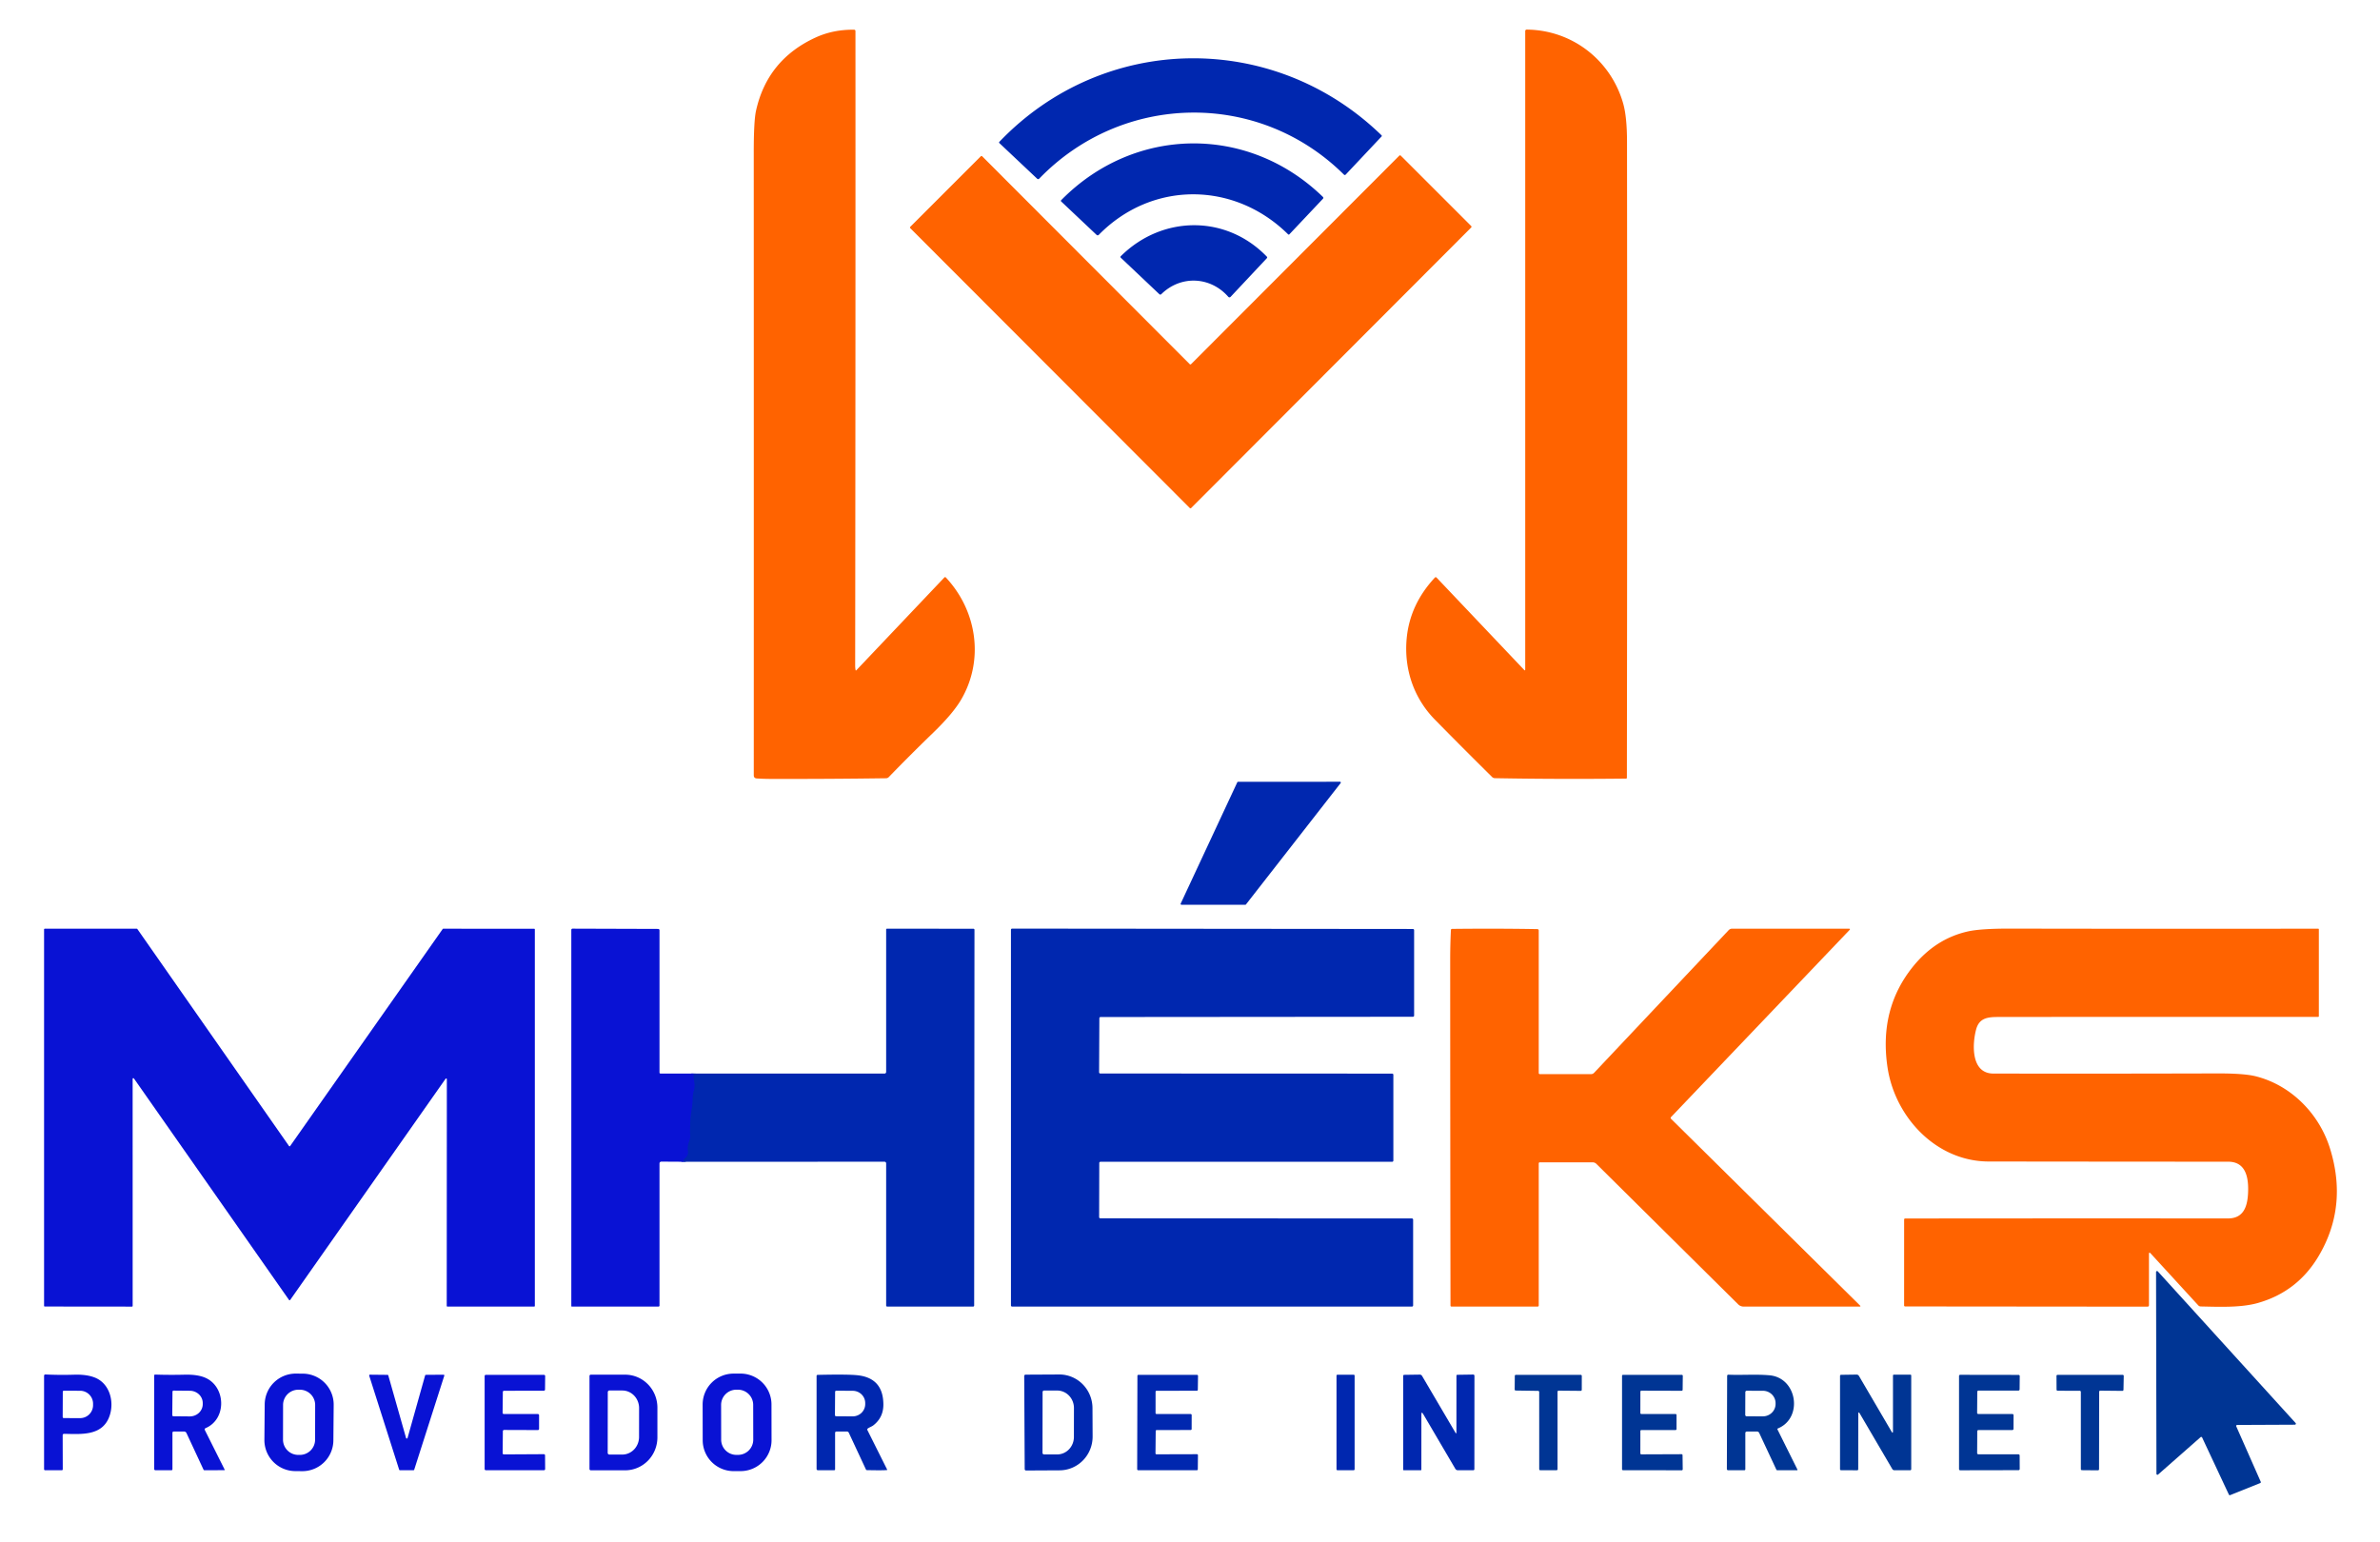<?xml version="1.0" encoding="UTF-8"?>
<svg data-bbox="20 13.43 1040.425 665.17" viewBox="0 0 1080 700" xmlns="http://www.w3.org/2000/svg" data-type="ugc">
    <g>
        <path d="M314.73 487.24q-.06 1.51.4 4.26.28 1.7-.27 3.59-.49 1.68-.5 3.37-.01 2.3-.39 4.52-1.02 5.96-.77 12.26.07 1.55-.51 2.97-.78 1.91-.46 4.27.26 1.92-1.37 3.17-.69.53-.67 1.62" fill="none" stroke-width="2" stroke="#051dc2"/>
        <path d="M388.25 304.15a.18.18 0 0 0 .3.09l40-42.17a.44.44 0 0 1 .64 0c14.23 15.19 17.45 37.54 6.95 55.46q-3.72 6.35-12.68 15.02-10.37 10.03-20.14 20.12a1.77 1.72-67.8 0 1-1.23.54q-26.47.37-52.61.3-3.03-.01-6.07-.21-1.36-.09-1.36-1.45.03-141.01-.01-282.35-.01-14.56 1.02-19.2 5.12-23.19 27.01-33.26 7.96-3.66 17.46-3.56.66.01.66.67.06 133.51-.13 287.95 0 1.03.19 2.05Z" fill="#ff6300"/>
        <path d="M692.12 303.82V14.09a.66.66 0 0 1 .67-.66c20.71.19 38.26 13.96 43.8 33.62q1.71 6.07 1.72 17.33.16 145.14-.06 288.58 0 .41-.4.41-30.9.33-59.46-.19-.77-.01-1.32-.55-13.77-13.63-25.89-25.97c-9.62-9.79-14.13-22.94-12.86-36.83q1.42-15.48 12.82-27.71a.5.5 0 0 1 .73 0l39.75 41.9q.5.53.5-.2Z" fill="#ff6300"/>
        <path d="M609.81 79.21c-38.77-38.39-100.52-37.17-138.25 1.89a.65.64 43.4 0 1-.91.02l-17.16-16.18a.4.39-46.5 0 1-.01-.56c47.31-49.53 124.43-50.56 173.44-2.97a.37.37 0 0 1 .01.53L610.7 79.19q-.44.46-.89.02Z" fill="#0027af"/>
        <path d="M584.53 106.36c-24.38-24.13-61.8-24.4-85.94.24a.69.69 0 0 1-.96.02l-16.1-15.2a.38.37-46.6 0 1-.01-.54c33.09-33.72 84.79-34.53 118.75-1.55q.47.45.02.92l-15.2 16.1a.4.39 43.5 0 1-.56.01Z" fill="#0027af"/>
        <path d="m540.5 165.26 94.49-94.63a.45.45 0 0 1 .64 0l31.98 31.97a.45.45 0 0 1 0 .64L540.53 230.56a.45.45 0 0 1-.64 0L413.07 103.57a.45.45 0 0 1 0-.64l31.99-31.99a.45.45 0 0 1 .64 0l94.16 94.32a.45.45 0 0 0 .64 0Z" fill="#ff6300"/>
        <path d="M508.58 116.29c18.74-18.6 47.8-19 66.32.23a.47.47 0 0 1 0 .64l-16.48 17.57a.7.7 0 0 1-1.04-.02c-8.12-9.27-21.54-9.87-30.36-1.24q-.48.47-.97.01l-17.46-16.52a.46.46 0 0 1-.01-.67Z" fill="#0027af"/>
        <path d="m608.36 355.4-42.97 55.09a.37.37 0 0 1-.29.14l-28.99-.01a.37.37 0 0 1-.33-.53l25.69-55.07a.37.37 0 0 1 .34-.21l46.26-.01a.37.37 0 0 1 .29.6Z" fill="#0027af"/>
        <path d="m498.87 462.12-.12 24.55a.54.54 0 0 0 .54.54l132.45.05a.54.54 0 0 1 .54.54v38.94a.54.54 0 0 1-.54.54H499.37a.54.54 0 0 0-.54.54l-.06 24.58a.54.54 0 0 0 .54.54l141.4.06a.54.54 0 0 1 .54.54v38.92a.54.54 0 0 1-.54.54H459.29a.54.54 0 0 1-.54-.54V421.99a.54.54 0 0 1 .54-.54l181.87.17a.54.54 0 0 1 .54.54v38.76a.54.54 0 0 1-.54.54l-141.75.12a.54.54 0 0 0-.54.54Z" fill="#0027af"/>
        <path d="m202.19 489.61-70.51 100.38a.32.32 0 0 1-.52 0L60.77 489.46a.32.32 0 0 0-.58.19l.01 103.04a.32.32 0 0 1-.32.32l-39.56-.04a.32.32 0 0 1-.32-.32V421.82a.32.32 0 0 1 .32-.32h41.74a.32.32 0 0 1 .27.14l68.82 98.48a.32.32 0 0 0 .52 0l69.21-98.48a.32.32 0 0 1 .27-.14l41.23.01a.32.32 0 0 1 .32.32v170.85a.32.32 0 0 1-.32.32h-39.34a.32.32 0 0 1-.32-.32l.05-102.89a.32.32 0 0 0-.58-.18Z" fill="#0912d4"/>
        <path d="M314.73 487.24q-.06 1.51.4 4.26.28 1.7-.27 3.59-.49 1.68-.5 3.37-.01 2.3-.39 4.52-1.02 5.96-.77 12.26.07 1.55-.51 2.97-.78 1.91-.46 4.27.26 1.92-1.37 3.17-.69.53-.67 1.62l-10.09-.06a.82.81.3 0 0-.83.81v64.47q0 .51-.51.51H259.5a.25.25 0 0 1-.25-.25V422.11q0-.64.64-.64l38.67.12q.71 0 .71.72v64.49a.44.43 0 0 0 .44.43l15.02.01Z" fill="#0912d4"/>
        <path d="M310.19 527.27q-.02-1.09.67-1.62 1.63-1.25 1.37-3.17-.32-2.36.46-4.27.58-1.42.51-2.97-.25-6.3.77-12.26.38-2.22.39-4.52.01-1.69.5-3.37.55-1.89.27-3.59-.46-2.75-.4-4.26l86.66.01a.74.73 90 0 0 .73-.74v-64.65a.37.37 0 0 1 .37-.37l39.24.02a.47.47 0 0 1 .47.47l-.14 170.49q0 .53-.53.53h-38.84q-.57 0-.57-.56v-64.45a.74.74 0 0 0-.74-.74l-91.19.02Z" fill="#0027af"/>
        <path d="M758.27 507.76 844 592.47q.54.53-.21.53h-52.55a3.56 3.51-22.2 0 1-2.5-1.03l-64.33-63.74a2.44 2.42-22.3 0 0-1.72-.71h-23.95a.49.49 0 0 0-.49.49v64.49a.5.5 0 0 1-.5.5h-39.01q-.53 0-.53-.53-.13-78.44-.14-156.88 0-6.56.32-13.45.03-.55.58-.56 20.2-.23 38.68.1a.61.6.5 0 1 .6.6V487a.5.5 0 0 0 .5.5h23.23a1.91 1.88 21.2 0 0 1.39-.6l61.05-64.73a2.16 2.15-68.5 0 1 1.58-.69l52.94.01q.9 0 .28.65l-80.96 84.87a.54.54 0 0 0 .01.75Z" fill="#ff6300"/>
        <path d="M975.16 569.19v23.12q0 .72-.72.72l-109.95-.1a.44.44 0 0 1-.44-.44l.01-38.95q0-.52.52-.52 70.13-.08 146.42-.03c7.14.01 8.85-5.48 9.13-11.56.31-6.7-.84-14.18-9-14.19q-55-.02-108.69-.09c-23.87-.04-42.5-20.15-45.9-42.61q-4.04-26.73 11.7-46.05 10.21-12.53 24.84-15.78 5.82-1.29 19.22-1.26 73.78.14 139.64.03a.31.31 0 0 1 .31.31v39.43a.32.31 0 0 1-.32.31q-76.71-.05-145.18.03c-4.63.01-8.59.37-10.01 5.62-1.78 6.57-2.48 20.04 7.82 20.06q50.35.08 101.8-.06 12.12-.03 17.42 1.34c16.06 4.12 28.69 17.1 33.54 32.74q8.19 26.37-5.22 48.9-9.62 16.16-27.61 21.23c-7.68 2.16-17.55 1.72-25.87 1.55a1.49 1.48-20.7 0 1-1.07-.48l-21.61-23.57q-.78-.85-.78.3Z" fill="#ff6300"/>
        <path d="m1014.77 647.35 11.11 25.15a.45.45 0 0 1-.24.6l-13.64 5.47a.45.45 0 0 1-.57-.23l-12.15-25.94a.45.45 0 0 0-.7-.14l-19.27 16.96a.45.45 0 0 1-.75-.33l-.18-91.56a.45.45 0 0 1 .79-.31l62.54 68.83a.45.45 0 0 1-.33.75l-26.2.12a.45.45 0 0 0-.41.63Z" fill="#003594"/>
        <path d="M151.28 653.746a14.07 14.07 0 0 1-14.193 13.947l-3.16-.028a14.07 14.07 0 0 1-13.947-14.192l.14-16.12a14.07 14.07 0 0 1 14.193-13.946l3.16.028a14.07 14.07 0 0 1 13.947 14.192l-.14 16.12Zm-8.266-16.083a6.92 6.92 0 0 0-6.908-6.932l-.72-.002a6.92 6.92 0 0 0-6.932 6.908l-.028 15.74a6.92 6.92 0 0 0 6.908 6.932l.72.002a6.92 6.92 0 0 0 6.932-6.908l.028-15.74Z" fill="#0912d4"/>
        <path d="M350.114 653.613a14.03 14.03 0 0 1-14.005 14.054l-3.18.006a14.03 14.03 0 0 1-14.055-14.006l-.028-16.2a14.03 14.03 0 0 1 14.005-14.054l3.18-.006a14.03 14.03 0 0 1 14.055 14.006l.028 16.2Zm-8.328-15.996a6.91 6.91 0 0 0-6.922-6.898l-.74.002a6.91 6.91 0 0 0-6.898 6.922l.028 15.76a6.91 6.91 0 0 0 6.922 6.898l.74-.002a6.91 6.91 0 0 0 6.898-6.922l-.028-15.76Z" fill="#0912d4"/>
        <path d="m28.44 651.47.04 15.3q.01.51-.5.51l-7.47-.01q-.51 0-.51-.51v-42.3q0-.68.68-.65 6.67.3 12.87.1 5.88-.19 9.63 1.36c6.47 2.67 8.65 10.52 6.7 16.85-2.98 9.69-12.73 8.78-20.71 8.63q-.74-.02-.73.72Zm.05-19.8-.04 11.44a.49.49 0 0 0 .49.49l7.39.02a5.88 5.88 0 0 0 5.9-5.86v-.66a5.88 5.88 0 0 0-5.86-5.9l-7.39-.02a.49.49 0 0 0-.49.49Z" fill="#0912d4"/>
        <path d="M78.25 650.35v16.42q0 .51-.52.51l-7.24-.02a.52.52 0 0 1-.52-.52l.01-42.49a.4.4 0 0 1 .41-.4q6.65.22 13.42.05 5.74-.14 9.25 1.35c9.43 3.99 9.99 18.79.18 22.94a.59.58-25.1 0 0-.3.81l9.01 18a.17.17 0 0 1-.15.24l-8.99.04q-.33.01-.47-.3l-7.72-16.58a1.23 1.22 77.5 0 0-1.11-.71l-4.61.01q-.65 0-.65.65Zm.02-18.71-.1 10.62a.51.51 0 0 0 .51.51l7.39.07a5.88 5.56.5 0 0 5.93-5.51v-.52a5.88 5.56.5 0 0-5.83-5.61l-7.39-.07a.51.51 0 0 0-.51.51Z" fill="#0912d4"/>
        <path d="M267.5 624.5a.6.6 0 0 1 .6-.6h15.6a14.96 14.62 90 0 1 14.62 14.96v13.48a14.96 14.62-90 0 1-14.62 14.96h-15.6a.6.6 0 0 1-.6-.6v-42.2Zm8.3 7.34-.04 27.54a.77.77 0 0 0 .76.77l5.82.01a7.99 7.63-89.9 0 0 7.65-7.98l.02-13.1a7.99 7.63-89.9 0 0-7.61-8l-5.82-.01a.77.77 0 0 0-.78.77Z" fill="#0912d4"/>
        <path d="M378.95 650.38v16.41q0 .48-.49.49h-7.29a.62.62 0 0 1-.62-.62v-42.15q0-.51.51-.52 13.42-.31 17.98.16 11.73 1.21 11.82 13.19.05 5.98-4.55 9.55c-.74.58-1.74.87-2.47 1.4q-.45.33-.2.81l8.95 17.91a.12.12 0 0 1-.09.17q-1.68.2-9.17.04a.4.39 76.4 0 1-.35-.22l-7.8-16.73q-.27-.58-.91-.58l-4.65.02q-.67 0-.67.67Zm.01-18.69-.08 10.54a.53.53 0 0 0 .53.54l7.49.05a5.68 5.56.4 0 0 5.72-5.52v-.48a5.68 5.56.4 0 0-5.64-5.6l-7.49-.05a.53.53 0 0 0-.53.52Z" fill="#0027af"/>
        <path d="M464.77 624.51a.62.62 0 0 1 .62-.62l15.25-.08a15.3 15.03 89.7 0 1 15.11 15.22l.06 12.9a15.3 15.03 89.7 0 1-14.95 15.38l-15.25.08a.62.62 0 0 1-.62-.62l-.22-42.26Zm8.34 7.27-.04 27.62a.69.69 0 0 0 .68.69l5.95.01a7.94 7.6-89.9 0 0 7.62-7.93l.02-13.12a7.94 7.6-89.9 0 0-7.58-7.95l-5.95-.01a.69.69 0 0 0-.7.69Z" fill="#0027af"/>
        <path fill="#0027af" d="M614.7 624.36v42.46a.45.45 0 0 1-.45.45h-7.32a.45.45 0 0 1-.45-.45v-42.46a.45.45 0 0 1 .45-.45h7.32a.45.45 0 0 1 .45.45z"/>
        <path d="m660.9 650.06.01-25.73q0-.38.38-.38l7.17-.11q.62 0 .62.62l-.03 42.28q0 .54-.54.54l-6.98-.01q-.74 0-1.12-.64l-14.57-24.83q-.84-1.43-.84.23l-.01 24.98q0 .26-.25.26H637q-.27 0-.27-.27v-42.5q0-.52.52-.53l7-.1q.7-.01 1.06.6l15.12 25.72q.47.79.47-.13Z" fill="#0027af"/>
        <path d="M858.33 649.7q.67 1.13.67-.18v-25.19q0-.43.42-.43l7.41-.01q.45-.01.45.44v42.42q0 .53-.53.53h-7.09a1.14 1.13 74.7 0 1-.98-.57l-14.73-25.15q-.69-1.16-.69.19l-.03 25.03q0 .51-.51.51l-7.23-.03q-.52 0-.52-.52V624.5q0-.53.53-.54l6.98-.1a1.22 1.22 0 0 1 1.07.6l14.78 25.24Z" fill="#003594"/>
        <path d="m193.25 623.97 8.03-.06a.35.35 0 0 1 .33.46l-13.65 42.66a.35.35 0 0 1-.34.24l-6.15-.01a.35.35 0 0 1-.34-.24l-13.59-42.66a.35.35 0 0 1 .33-.46l8 .08a.35.35 0 0 1 .33.25l8.06 28.39a.35.35 0 0 0 .68 0l7.98-28.4a.35.35 0 0 1 .33-.25Z" fill="#0912d4"/>
        <path d="m228.18 631.74-.11 9.45a.55.55 0 0 0 .55.56l15.45.01a.55.55 0 0 1 .55.55v6.18a.55.55 0 0 1-.55.55l-15.32-.05a.55.55 0 0 0-.56.55l-.1 9.98a.55.55 0 0 0 .55.56l18.15-.1a.55.55 0 0 1 .55.55l.04 6.19a.55.55 0 0 1-.55.55h-26.36a.55.55 0 0 1-.55-.55v-42.2a.55.55 0 0 1 .55-.55l26.37.01a.55.55 0 0 1 .55.55l-.06 6.11a.55.55 0 0 1-.54.54l-18.06.02a.55.55 0 0 0-.55.54Z" fill="#0912d4"/>
        <path d="m524.38 631.65-.01 9.65a.45.45 0 0 0 .45.45l15.49.01a.45.45 0 0 1 .45.45l-.01 6.36a.45.45 0 0 1-.45.45l-15.41.01a.45.45 0 0 0-.45.45l-.1 10.1a.45.45 0 0 0 .46.46l18.36-.05a.45.45 0 0 1 .45.46l-.07 6.38a.45.45 0 0 1-.45.45l-26.61-.02a.45.45 0 0 1-.45-.45l.11-42.39a.45.45 0 0 1 .45-.45l26.6.01a.45.45 0 0 1 .45.46l-.09 6.31a.45.45 0 0 1-.45.44l-18.27.01a.45.45 0 0 0-.45.45Z" fill="#0027af"/>
        <path d="M706.78 631.64v35.15a.49.49 0 0 1-.49.49h-7.33a.49.49 0 0 1-.49-.49l-.01-35.05a.49.49 0 0 0-.48-.49l-10.17-.15a.49.49 0 0 1-.48-.5l.06-6.15a.49.49 0 0 1 .49-.48h29.42a.49.49 0 0 1 .49.49l-.01 6.29a.49.49 0 0 1-.49.49l-10.02-.09a.49.49 0 0 0-.49.49Z" fill="#003594"/>
        <path d="m744.37 649.48-.01 10.13a.45.45 0 0 0 .45.45l18.24-.07a.45.45 0 0 1 .46.45l.08 6.39a.45.45 0 0 1-.45.46l-26.64-.03a.45.45 0 0 1-.45-.45v-42.39a.45.45 0 0 1 .45-.45h26.68a.45.45 0 0 1 .44.45l-.07 6.34a.45.45 0 0 1-.45.45l-18.27-.05a.45.45 0 0 0-.45.45l-.02 9.69a.45.45 0 0 0 .45.45l15.52.01a.45.45 0 0 1 .45.45v6.37a.45.45 0 0 1-.45.45h-15.51a.45.45 0 0 0-.45.45Z" fill="#003594"/>
        <path d="M792 650.49v16.27q0 .52-.51.52h-7.29a.58.58 0 0 1-.58-.58l.13-42.18q0-.64.64-.61c6.01.26 12.43-.28 18.58.27 12.65 1.12 15.31 19.45 3.78 24.13a.32.32 0 0 0-.17.44l9.07 18.24a.19.19 0 0 1-.17.28l-8.95.01q-.33 0-.46-.3l-7.75-16.58q-.33-.72-1.11-.71l-4.45.02q-.76.01-.76.78Zm0-18.66-.04 10.32a.64.64 0 0 0 .64.64l7.35.02a5.75 5.61.2 0 0 5.77-5.59v-.38a5.75 5.61.2 0 0-5.73-5.63l-7.35-.02a.64.64 0 0 0-.64.64Z" fill="#003594"/>
        <path d="m897.26 631.66-.08 9.55a.54.54 0 0 0 .54.54h15.46a.54.54 0 0 1 .54.54l-.02 6.2a.54.54 0 0 1-.54.54h-15.37a.54.54 0 0 0-.54.54l-.06 9.92a.54.54 0 0 0 .54.54l18.21.02a.54.54 0 0 1 .54.54l.03 6.11a.54.54 0 0 1-.54.54l-26.46.05a.54.54 0 0 1-.54-.54V624.5a.54.54 0 0 1 .54-.54l26.47.04a.54.54 0 0 1 .54.54l-.06 6.04a.54.54 0 0 1-.54.54H897.8a.54.54 0 0 0-.54.54Z" fill="#003594"/>
        <path d="m943.75 631.21-10.02-.02a.5.5 0 0 1-.5-.5l-.03-6.22a.5.5 0 0 1 .5-.5h29.52a.5.5 0 0 1 .5.51l-.12 6.27a.5.5 0 0 1-.51.5l-10.02-.1a.5.5 0 0 0-.5.49l-.06 35.17a.5.5 0 0 1-.5.5l-7.26-.06a.5.5 0 0 1-.5-.5v-35.04a.5.5 0 0 0-.5-.5Z" fill="#003594"/>
    </g>
</svg>
